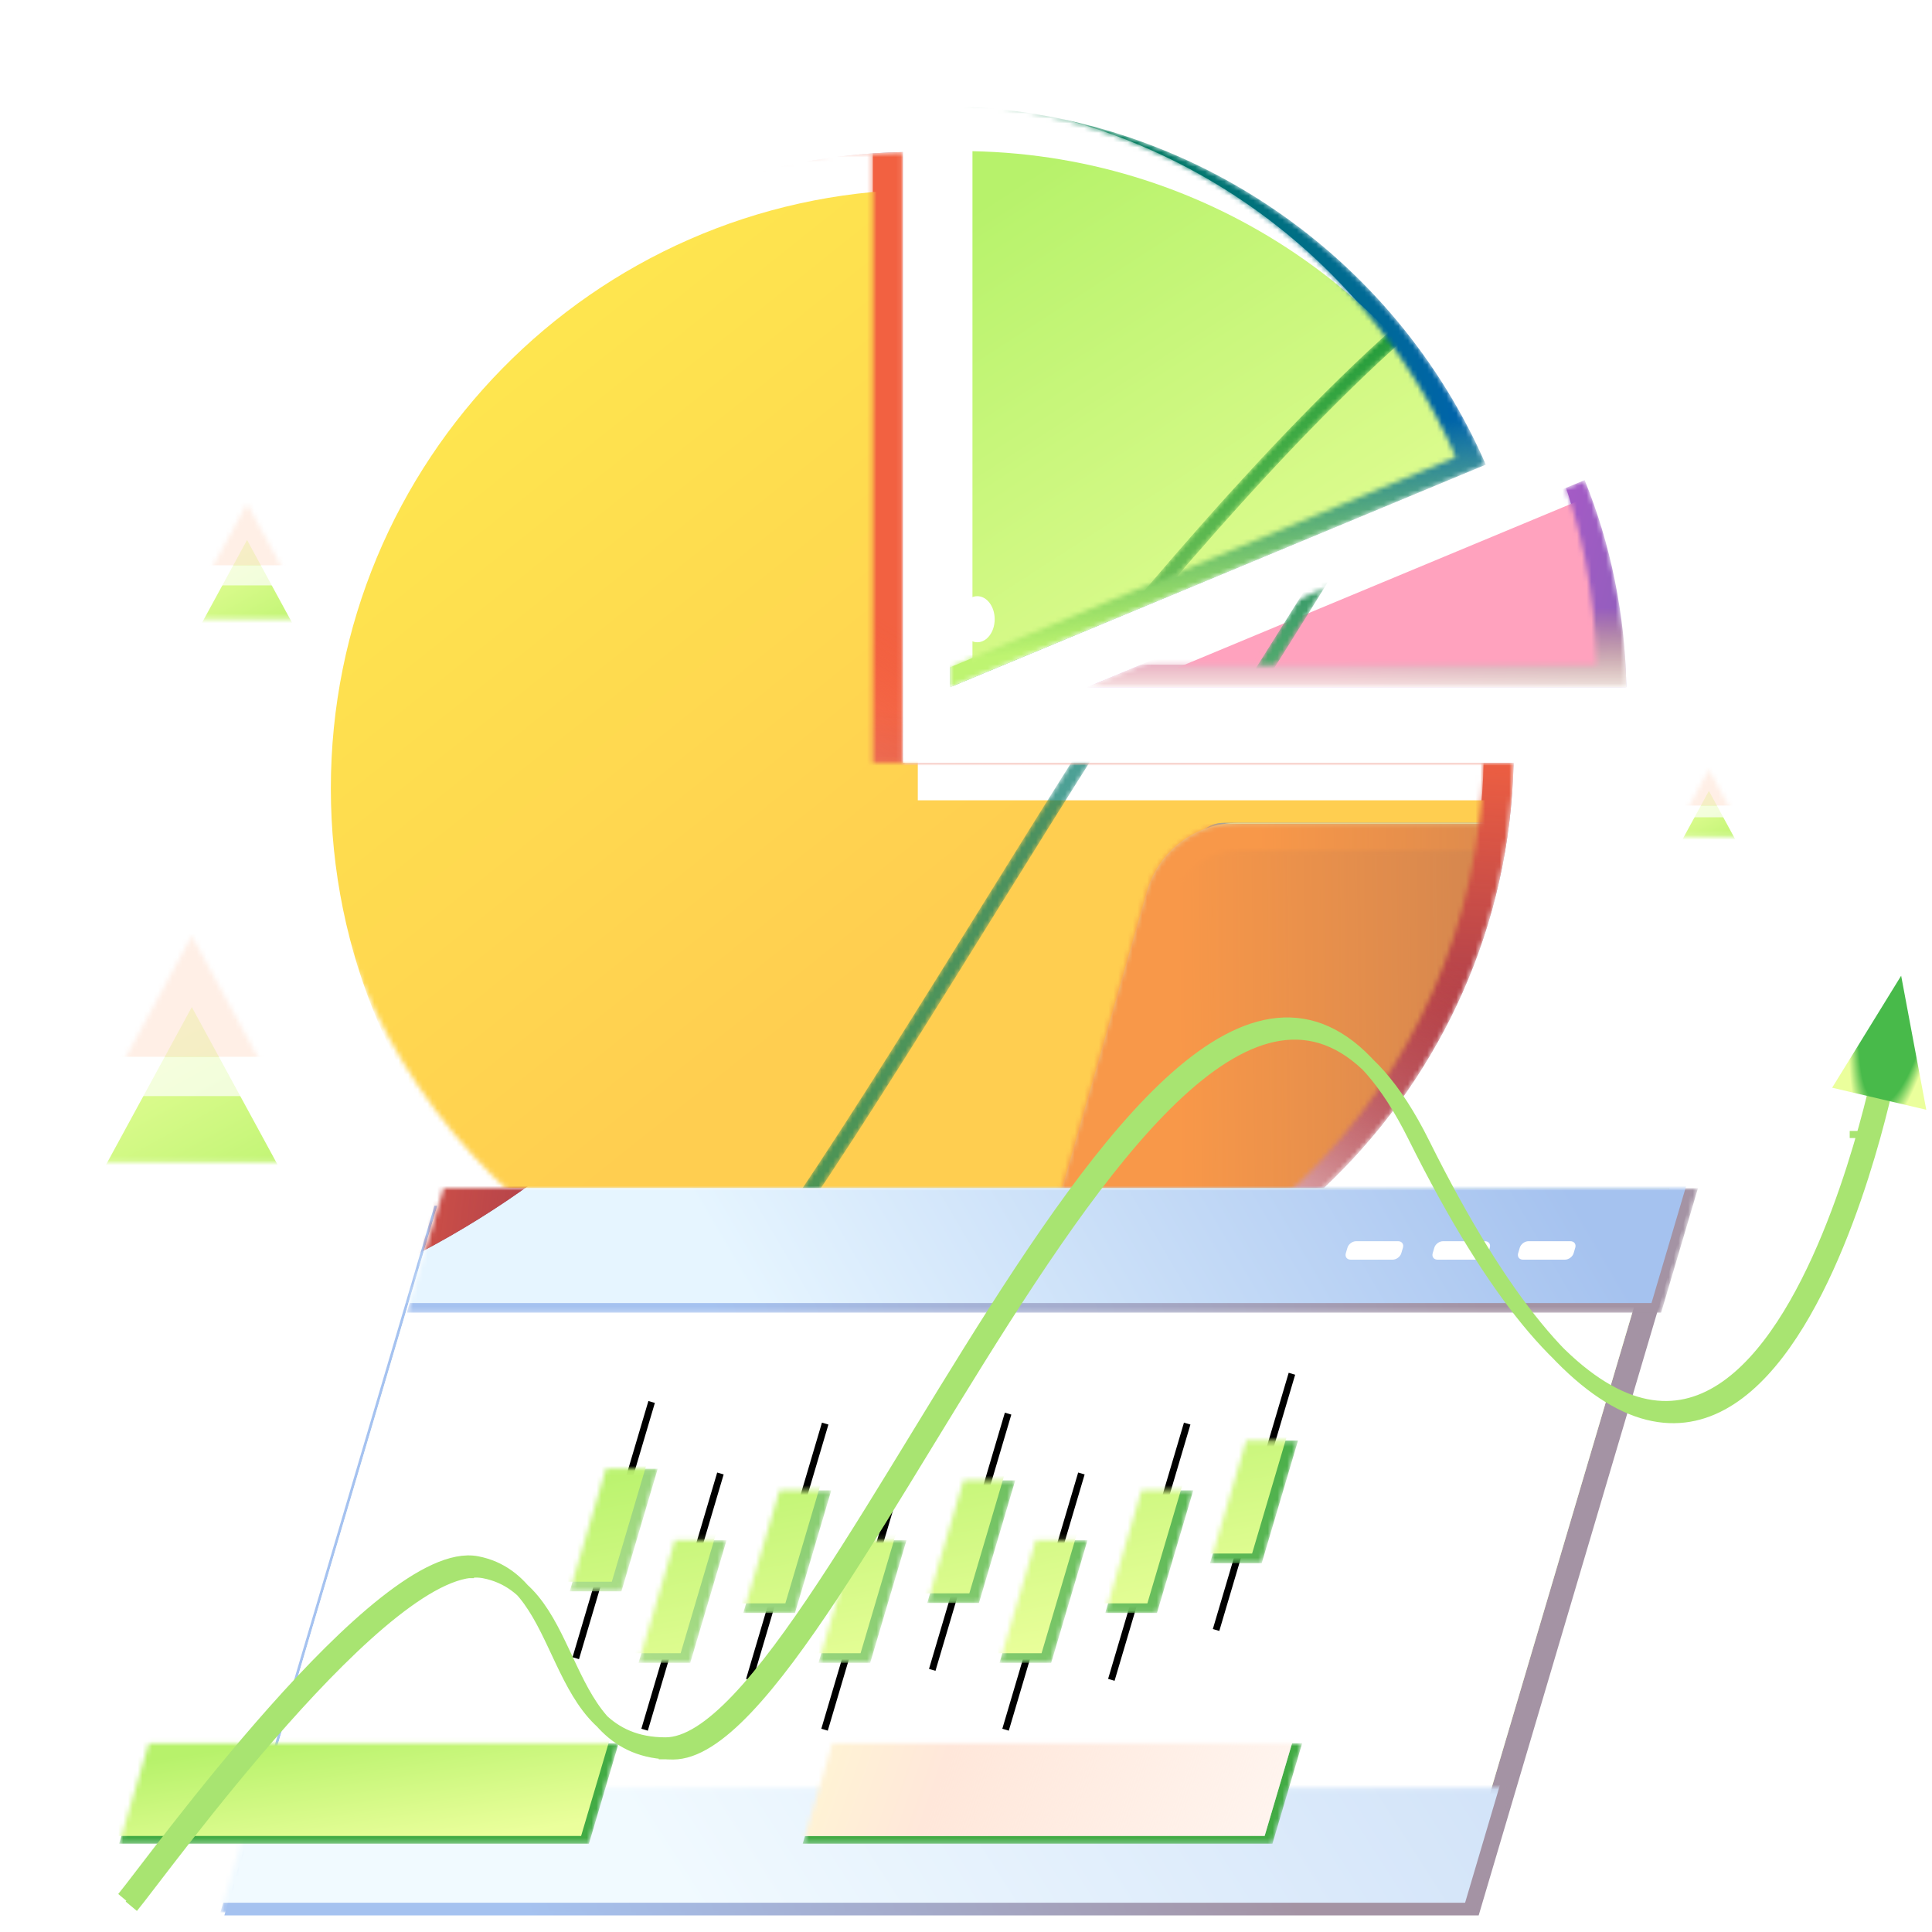 <svg width="400" height="400" viewBox="0 0 400 400" fill="none" xmlns="http://www.w3.org/2000/svg">
<mask id="mask0_866_7558" style="mask-type:alpha" maskUnits="userSpaceOnUse" x="65" y="31" width="249" height="249">
<path d="M186.918 157.939V31.487C119.624 32.719 65.395 87.688 65.395 155.474C65.395 224 120.857 279.462 189.383 279.462C256.923 279.462 311.891 225.233 313.37 157.939H186.918Z" fill="white"/>
</mask>
<g mask="url(#mask0_866_7558)">
<path d="M186.918 157.939V31.487C119.624 32.719 65.395 87.688 65.395 155.474C65.395 224 120.857 279.462 189.383 279.462C256.923 279.462 311.891 225.233 313.37 157.939H186.918Z" fill="#5F1A58"/>
<path d="M186.918 157.939V31.487C119.624 32.719 65.395 87.688 65.395 155.474C65.395 224 120.857 279.462 189.383 279.462C256.923 279.462 311.891 225.233 313.37 157.939H186.918Z" fill="url(#paint0_linear_866_7558)"/>
<path d="M186.918 157.939V31.487C119.624 32.719 65.395 87.688 65.395 155.474C65.395 224 120.857 279.462 189.383 279.462C256.923 279.462 311.891 225.233 313.37 157.939H186.918Z" fill="url(#paint1_linear_866_7558)"/>
<mask id="mask1_866_7558" style="mask-type:alpha" maskUnits="userSpaceOnUse" x="59" y="31" width="249" height="249">
<path d="M180.717 157.939V31.487C113.423 32.719 59.194 87.688 59.194 155.474C59.194 224 114.656 279.462 183.182 279.462C250.722 279.462 305.69 225.233 307.169 157.939H180.717Z" fill="url(#paint2_linear_866_7558)"/>
</mask>
<g mask="url(#mask1_866_7558)">
<g filter="url(#filter0_f_866_7558)">
<path d="M180.717 157.939V31.487C113.423 32.719 59.194 87.688 59.194 155.474C59.194 224 114.656 279.462 183.182 279.462C250.722 279.462 305.69 225.233 307.169 157.939H180.717Z" fill="white"/>
</g>
<g filter="url(#filter1_f_866_7558)">
<path d="M190.02 165.691V39.238C122.727 40.471 68.498 95.439 68.498 163.226C68.498 231.752 123.959 287.213 192.485 287.213C260.025 287.213 314.993 232.984 316.472 165.691H190.02Z" fill="url(#paint3_linear_866_7558)"/>
</g>
<g opacity="0.7" filter="url(#filter2_f_866_7558)">
<mask id="mask2_866_7558" style="mask-type:alpha" maskUnits="userSpaceOnUse" x="-127" y="18" width="734" height="360">
<path d="M-125.098 376.76C-113.591 363.207 -18.057 232.203 21.636 239.776C61.281 247.348 50.838 313.81 100.007 313.81C172.045 313.81 318.519 -118.704 411.483 65.111C546.023 331.134 605.14 36.53 605.14 36.53" stroke="#42AB44" stroke-width="3.164" stroke-miterlimit="10"/>
</mask>
<g mask="url(#mask2_866_7558)">
<path d="M-125.098 376.76C-113.591 363.207 -18.057 232.203 21.636 239.776C61.281 247.348 50.838 313.81 100.007 313.81C172.045 313.81 318.519 -118.704 411.483 65.111C546.023 331.134 605.14 36.53 605.14 36.53" stroke="url(#paint4_linear_866_7558)" stroke-width="3.164" stroke-miterlimit="10"/>
<g filter="url(#filter3_f_866_7558)">
<path d="M-128.2 373.66C-116.694 360.107 -21.159 229.104 18.534 236.676C58.179 244.248 47.736 310.711 96.905 310.711C168.943 310.711 315.417 -121.803 408.381 62.011C542.921 328.034 602.038 33.431 602.038 33.431" stroke="url(#paint5_linear_866_7558)" stroke-width="3.164" stroke-miterlimit="10"/>
</g>
</g>
</g>
<g opacity="0.5" filter="url(#filter4_f_866_7558)">
<path d="M246.994 175.093L173.15 433.09C171.903 437.265 175.089 441.44 179.384 441.44H515.908C518.818 441.44 521.45 439.492 522.143 436.709L589.752 200.142C594.324 185.252 583.102 170.362 567.585 170.362H253.367C250.457 170.362 247.825 172.31 246.994 175.093Z" fill="url(#paint6_linear_866_7558)"/>
<path d="M246.994 175.093L173.15 433.09C171.903 437.265 175.089 441.44 179.384 441.44H515.908C518.818 441.44 521.45 439.492 522.143 436.709L589.752 200.142C594.324 185.252 583.102 170.362 567.585 170.362H253.367C250.457 170.362 247.825 172.31 246.994 175.093Z" fill="url(#paint7_linear_866_7558)"/>
<path d="M237.435 184.695L164.006 441.579H514.246L584.627 195.689C588.09 183.025 578.669 170.362 565.507 170.362H256.277C247.548 170.362 239.79 176.207 237.435 184.695Z" fill="#D3D3D3"/>
<path d="M167.609 438.793L240.067 185.527C242.145 178.291 248.796 173.281 256.277 173.281H565.508C570.911 173.281 575.76 175.786 579.085 180.1C582.272 184.414 583.38 189.841 581.856 194.99L512.03 438.932H167.609V438.793Z" fill="url(#paint8_linear_866_7558)"/>
<path d="M585.87 181.674C587.135 177.229 583.797 172.808 579.175 172.808H257.753C254.643 172.808 251.909 174.872 251.058 177.864L182.387 419.194H518.283L585.87 181.674Z" fill="#B5E2FF"/>
<path d="M585.87 181.674C587.135 177.229 583.797 172.808 579.175 172.808H257.753C254.643 172.808 251.909 174.872 251.058 177.864L182.387 419.194H518.283L585.87 181.674Z" fill="url(#paint9_linear_866_7558)"/>
<mask id="mask3_866_7558" style="mask-type:alpha" maskUnits="userSpaceOnUse" x="167" y="173" width="416" height="266">
<path d="M167.609 438.793L240.067 185.527C242.145 178.291 248.796 173.281 256.277 173.281H565.508C570.911 173.281 575.76 175.786 579.085 180.1C582.272 184.414 583.38 189.841 581.856 194.99L512.03 438.932H167.609V438.793Z" fill="url(#paint10_linear_866_7558)"/>
</mask>
<g mask="url(#mask3_866_7558)">
<g filter="url(#filter5_f_866_7558)">
<path fill-rule="evenodd" clip-rule="evenodd" d="M203.788 430.193H278.819L403.564 172.374H328.534L203.788 430.193ZM182.387 430.193H195.962L320.799 172.374H307.224L182.387 430.193Z" fill="url(#paint11_linear_866_7558)"/>
</g>
<g filter="url(#filter6_f_866_7558)">
<path d="M-69.132 420.176C-58.705 406.623 27.866 275.62 63.835 283.192C99.76 290.764 90.297 357.226 134.853 357.226C200.132 357.226 332.863 -75.287 417.104 108.527C539.021 374.55 592.591 79.947 592.591 79.947" stroke="#EE7248" stroke-width="3.164" stroke-miterlimit="10"/>
<path d="M-69.132 420.176C-58.705 406.623 27.866 275.62 63.835 283.192C99.76 290.764 90.297 357.226 134.853 357.226C200.132 357.226 332.863 -75.287 417.104 108.527C539.021 374.55 592.591 79.947 592.591 79.947" stroke="url(#paint12_linear_866_7558)" stroke-width="3.164" stroke-miterlimit="10"/>
</g>
<path d="M503.258 237.06H300.798L266.887 350.957H469.347L503.258 237.06Z" fill="#9FC5D3"/>
<path d="M500.092 232.691H302.098L268.187 346.589H466.181L500.092 232.691Z" fill="url(#paint13_linear_866_7558)"/>
<path d="M500.092 232.691H302.098L268.187 346.589H466.181L500.092 232.691Z" fill="url(#paint14_linear_866_7558)"/>
<mask id="mask4_866_7558" style="mask-type:alpha" maskUnits="userSpaceOnUse" x="268" y="232" width="233" height="115">
<path d="M500.081 232.691H302.281L268.37 346.588H466.171L500.081 232.691Z" fill="#D2EEFF"/>
</mask>
<g mask="url(#mask4_866_7558)">
<rect width="7.047" height="420.76" transform="matrix(0.381 0.761 -0.834 0.761 543.168 120.712)" fill="url(#paint15_linear_866_7558)"/>
<rect width="64.328" height="420.76" transform="matrix(0.381 0.761 -0.834 0.761 587.079 113.258)" fill="url(#paint16_linear_866_7558)"/>
</g>
<g filter="url(#filter7_d_866_7558)">
<path d="M504.745 232.691H302.286L296.336 252.673H498.796L504.745 232.691Z" fill="url(#paint17_linear_866_7558)"/>
</g>
<path d="M320.362 265.318L303.276 322.703" stroke="#42AB44" stroke-width="0.633" stroke-miterlimit="10"/>
<g filter="url(#filter8_f_866_7558)">
<path d="M217.416 170.592L250.485 48.541C182.87 49.73 114.265 102.786 96.538 168.213C78.618 234.354 119.575 287.886 188.101 287.886C255.641 287.886 324.791 235.544 343.868 170.592H217.416Z" fill="#5F1A58"/>
<path d="M217.416 170.592L250.485 48.541C182.87 49.73 114.265 102.786 96.538 168.213C78.618 234.354 119.575 287.886 188.101 287.886C255.641 287.886 324.791 235.544 343.868 170.592H217.416Z" fill="url(#paint18_linear_866_7558)"/>
</g>
</g>
<mask id="mask5_866_7558" style="mask-type:alpha" maskUnits="userSpaceOnUse" x="163" y="170" width="423" height="272">
<path d="M565.509 175.928C569.943 175.928 574.099 178.016 576.87 181.634C579.502 185.252 580.472 189.844 579.225 194.158L509.953 436.152H171.212L242.701 186.365C244.502 180.242 250.044 176.067 256.278 176.067H565.509V175.928ZM565.509 170.362H256.278C247.55 170.362 239.792 176.207 237.298 184.695L163.731 441.579H513.971L584.351 195.689C588.092 183.025 578.671 170.362 565.509 170.362Z" fill="url(#paint19_linear_866_7558)"/>
</mask>
<g mask="url(#mask5_866_7558)">
<path d="M565.509 175.928C569.943 175.928 574.099 178.016 576.87 181.634C579.502 185.252 580.472 189.844 579.225 194.158L509.953 436.152H171.212L242.701 186.365C244.502 180.242 250.044 176.067 256.278 176.067H565.509V175.928ZM565.509 170.362H256.278C247.55 170.362 239.792 176.207 237.298 184.695L163.731 441.579H513.971L584.351 195.689C588.092 183.025 578.671 170.362 565.509 170.362Z" fill="url(#paint20_linear_866_7558)"/>
<g filter="url(#filter9_f_866_7558)">
<path d="M234.473 170.593L267.542 48.541C199.927 49.73 131.323 102.786 113.595 168.213C95.675 234.354 136.632 287.886 205.158 287.886C272.698 287.886 341.848 235.544 360.926 170.593H234.473Z" fill="#5F1A58"/>
<path d="M234.473 170.593L267.542 48.541C199.927 49.73 131.323 102.786 113.595 168.213C95.675 234.354 136.632 287.886 205.158 287.886C272.698 287.886 341.848 235.544 360.926 170.593H234.473Z" fill="url(#paint21_linear_866_7558)"/>
</g>
</g>
</g>
</g>
</g>
<mask id="mask6_866_7558" style="mask-type:alpha" maskUnits="userSpaceOnUse" x="225" y="99" width="112" height="44">
<path d="M336.711 142.288C336.465 127.252 333.507 112.709 328.084 99.398L225.049 142.288H336.711Z" fill="white"/>
</mask>
<g mask="url(#mask6_866_7558)">
<path d="M336.711 142.288C336.465 127.252 333.507 112.709 328.084 99.398L225.049 142.288H336.711Z" fill="url(#paint22_linear_866_7558)"/>
<path d="M336.711 142.288C336.465 127.252 333.507 112.709 328.084 99.398L225.049 142.288H336.711Z" fill="url(#paint23_linear_866_7558)"/>
<mask id="mask7_866_7558" style="mask-type:alpha" maskUnits="userSpaceOnUse" x="218" y="94" width="113" height="44">
<path d="M330.51 137.637C330.264 122.6 327.306 108.057 321.883 94.746L218.848 137.637H330.51Z" fill="#FFA2BE"/>
</mask>
<g mask="url(#mask7_866_7558)">
<g filter="url(#filter10_f_866_7558)">
<path d="M330.51 137.637C330.264 122.6 327.306 108.057 321.883 94.746L218.848 137.637H330.51Z" fill="white"/>
</g>
<g filter="url(#filter11_f_866_7558)">
<path d="M338.264 145.394C338.017 130.357 335.059 115.814 329.636 102.503L226.601 145.394H338.264Z" fill="#FFA2BE"/>
</g>
<g filter="url(#filter12_f_866_7558)">
<mask id="mask8_866_7558" style="mask-type:alpha" maskUnits="userSpaceOnUse" x="-52" y="-60" width="734" height="361">
<path d="M-50.675 299.23C-39.168 285.678 56.366 154.674 96.059 162.246C135.704 169.819 125.261 236.281 174.43 236.281C246.468 236.281 392.942 -196.233 485.906 -12.418C620.446 253.605 679.564 -40.999 679.564 -40.999" stroke="url(#paint24_linear_866_7558)" stroke-width="3.164" stroke-miterlimit="10"/>
</mask>
<g mask="url(#mask8_866_7558)">
<path d="M-50.675 299.23C-39.168 285.678 56.366 154.674 96.059 162.246C135.704 169.819 125.261 236.281 174.43 236.281C246.468 236.281 392.942 -196.233 485.906 -12.418C620.446 253.605 679.564 -40.999 679.564 -40.999" stroke="url(#paint25_linear_866_7558)" stroke-width="3.164" stroke-miterlimit="10"/>
<path d="M-50.675 299.23C-39.168 285.678 56.366 154.674 96.059 162.246C135.704 169.819 125.261 236.281 174.43 236.281C246.468 236.281 392.942 -196.233 485.906 -12.418C620.446 253.605 679.564 -40.999 679.564 -40.999" stroke="url(#paint26_linear_866_7558)" stroke-width="3.164" stroke-miterlimit="10"/>
<g filter="url(#filter13_f_866_7558)">
<path d="M-53.777 296.132C-42.27 282.579 53.265 151.576 92.958 159.148C132.603 166.72 122.16 233.182 171.329 233.182C243.366 233.182 389.841 -199.331 482.804 -15.517C617.345 250.506 676.462 -44.097 676.462 -44.097" stroke="url(#paint27_linear_866_7558)" stroke-width="3.164" stroke-miterlimit="10"/>
</g>
</g>
</g>
</g>
</g>
<mask id="mask9_866_7558" style="mask-type:alpha" maskUnits="userSpaceOnUse" x="196" y="22" width="112" height="121">
<path d="M196.686 22V142.29L307.609 96.195C288.876 53.059 246.232 22.986 196.686 22Z" fill="white"/>
</mask>
<g mask="url(#mask9_866_7558)">
<path d="M196.686 22V142.29L307.609 96.195C288.876 53.059 246.232 22.986 196.686 22Z" fill="url(#paint28_linear_866_7558)"/>
<path d="M196.686 22V142.29L307.609 96.195C288.876 53.059 246.232 22.986 196.686 22Z" fill="url(#paint29_linear_866_7558)"/>
<mask id="mask10_866_7558" style="mask-type:alpha" maskUnits="userSpaceOnUse" x="190" y="20" width="112" height="121">
<path d="M190.486 20.448V140.738L301.409 94.643C282.676 51.506 240.032 21.434 190.486 20.448Z" fill="url(#paint30_linear_866_7558)"/>
</mask>
<g mask="url(#mask10_866_7558)">
<g filter="url(#filter14_f_866_7558)">
<path d="M190.486 20.448V140.738L301.409 94.643C282.676 51.506 240.032 21.434 190.486 20.448Z" fill="white"/>
</g>
<g filter="url(#filter15_f_866_7558)">
<path d="M201.337 31.302V151.592L312.261 105.498C293.527 62.361 250.883 32.288 201.337 31.302Z" fill="url(#paint31_linear_866_7558)"/>
</g>
<g filter="url(#filter16_f_866_7558)">
<mask id="mask11_866_7558" style="mask-type:alpha" maskUnits="userSpaceOnUse" x="191" y="-179" width="734" height="360">
<path d="M192.752 179.845C204.259 166.292 299.793 35.288 339.487 42.861C379.131 50.433 368.688 116.895 417.857 116.895C489.895 116.895 636.369 -315.619 729.333 -131.804C863.873 134.219 922.991 -160.385 922.991 -160.385" stroke="url(#paint32_linear_866_7558)" stroke-width="3.164" stroke-miterlimit="10"/>
</mask>
<g mask="url(#mask11_866_7558)">
<path d="M192.752 179.845C204.259 166.292 299.793 35.288 339.487 42.861C379.131 50.433 368.688 116.895 417.857 116.895C489.895 116.895 636.369 -315.619 729.333 -131.804C863.873 134.219 922.991 -160.385 922.991 -160.385" stroke="url(#paint33_linear_866_7558)" stroke-width="3.164" stroke-miterlimit="10"/>
<path d="M192.752 179.845C204.259 166.292 299.793 35.288 339.487 42.861C379.131 50.433 368.688 116.895 417.857 116.895C489.895 116.895 636.369 -315.619 729.333 -131.804C863.873 134.219 922.991 -160.385 922.991 -160.385" stroke="url(#paint34_linear_866_7558)" stroke-width="3.164" stroke-miterlimit="10"/>
<g filter="url(#filter17_f_866_7558)">
<path d="M189.651 176.746C201.157 163.193 296.692 32.189 336.385 39.762C376.03 47.334 365.587 113.796 414.756 113.796C486.794 113.796 633.268 -318.718 726.232 -134.903C860.772 131.12 919.889 -163.484 919.889 -163.484" stroke="url(#paint35_linear_866_7558)" stroke-width="3.164" stroke-miterlimit="10"/>
</g>
</g>
</g>
</g>
</g>
<path d="M17.424 291.117V388.839" stroke="white" stroke-width="3" stroke-miterlimit="10" stroke-dasharray="11.43 11.43"/>
<path d="M353.208 178.579V396.755" stroke="white" stroke-width="3" stroke-miterlimit="10" stroke-dasharray="11.86 11.86"/>
<g filter="url(#filter18_i_866_7558)">
<path d="M74.305 327.313C76.294 327.313 77.907 325.177 77.907 322.542C77.907 319.907 76.294 317.77 74.305 317.77C72.317 317.77 70.704 319.907 70.704 322.542C70.704 325.177 72.317 327.313 74.305 327.313Z" fill="white"/>
<path d="M36.138 276.65C39.928 276.65 43 272.58 43 267.559C43 262.538 39.928 258.467 36.138 258.467C32.349 258.467 29.277 262.538 29.277 267.559C29.277 272.58 32.349 276.65 36.138 276.65Z" fill="white"/>
<path d="M202.338 131.974C204.327 131.974 205.939 129.837 205.939 127.202C205.939 124.567 204.327 122.431 202.338 122.431C200.349 122.431 198.737 124.567 198.737 127.202C198.737 129.837 200.349 131.974 202.338 131.974Z" fill="white"/>
</g>
<path d="M349.641 249.632H89.947L46.45 396.57H306.143L349.641 249.632Z" fill="url(#paint36_linear_866_7558)"/>
<g filter="url(#filter19_f_866_7558)">
<path d="M345.579 246H91.615L48.117 392.938H302.082L345.579 246Z" fill="url(#paint37_linear_866_7558)"/>
<path d="M345.579 246H91.615L48.117 392.938H302.082L345.579 246Z" fill="url(#paint38_linear_866_7558)"/>
</g>
<mask id="mask12_866_7558" style="mask-type:alpha" maskUnits="userSpaceOnUse" x="84" y="245" width="268" height="27">
<path d="M351.547 246H91.854L84.223 271.778H343.916L351.547 246Z" fill="url(#paint39_linear_866_7558)"/>
</mask>
<g mask="url(#mask12_866_7558)">
<path d="M351.547 246H91.854L84.223 271.778H343.916L351.547 246Z" fill="url(#paint40_linear_866_7558)"/>
<g filter="url(#filter20_f_866_7558)">
<path d="M349.558 244.002H89.864L82.233 269.781H341.926L349.558 244.002Z" fill="url(#paint41_linear_866_7558)"/>
</g>
<g filter="url(#filter21_f_866_7558)">
<path d="M35.659 161.275L85.787 39.61C16.188 31.832 -61.296 77.495 -88.168 142.715C-115.332 208.647 -80.359 269.397 -9.983 278.525C59.381 287.522 137.331 242.669 165.526 178.12L35.659 161.275Z" fill="#5F1A58"/>
<path d="M35.659 161.275L85.787 39.61C16.188 31.832 -61.296 77.495 -88.168 142.715C-115.332 208.647 -80.359 269.397 -9.983 278.525C59.381 287.522 137.331 242.669 165.526 178.12L35.659 161.275Z" fill="url(#paint42_linear_866_7558)"/>
</g>
</g>
<mask id="mask13_866_7558" style="mask-type:alpha" maskUnits="userSpaceOnUse" x="45" y="370" width="268" height="26">
<path d="M312.954 370.163H53.261L45.63 395.941H305.323L312.954 370.163Z" fill="url(#paint43_linear_866_7558)"/>
</mask>
<g mask="url(#mask13_866_7558)">
<path d="M312.954 370.163H53.261L45.63 395.941H305.323L312.954 370.163Z" fill="url(#paint44_linear_866_7558)"/>
<g filter="url(#filter22_f_866_7558)">
<path d="M310.965 368.162H51.272L43.641 393.941H303.334L310.965 368.162Z" fill="url(#paint45_linear_866_7558)"/>
</g>
</g>
<path d="M307.448 256.981H298.753C297.982 256.981 297.18 257.581 296.961 258.32L296.623 259.461C296.405 260.2 296.852 260.799 297.623 260.799H306.318C307.088 260.799 307.891 260.2 308.11 259.461L308.447 258.32C308.666 257.581 308.219 256.981 307.448 256.981Z" fill="white"/>
<path d="M289.463 256.981H280.769C279.998 256.981 279.195 257.58 278.977 258.32L278.639 259.46C278.42 260.2 278.868 260.799 279.638 260.799H288.333C289.104 260.799 289.906 260.2 290.125 259.46L290.463 258.32C290.682 257.58 290.234 256.981 289.463 256.981Z" fill="white"/>
<path d="M325.141 256.981H316.447C315.676 256.981 314.874 257.581 314.655 258.32L314.317 259.461C314.098 260.2 314.546 260.799 315.317 260.799H324.011C324.782 260.799 325.584 260.2 325.803 259.461L326.141 258.32C326.36 257.581 325.912 256.981 325.141 256.981Z" fill="white"/>
<path d="M186.417 305.068L170.713 358.119" stroke="black" stroke-width="1.396" stroke-miterlimit="10"/>
<path d="M170.845 294.74L155.14 347.791" stroke="black" stroke-width="1.396" stroke-miterlimit="10"/>
<path d="M149.157 305.068L133.453 358.119" stroke="black" stroke-width="1.396" stroke-miterlimit="10"/>
<path d="M134.913 290.262L119.208 343.313" stroke="black" stroke-width="1.396" stroke-miterlimit="10"/>
<path d="M208.715 292.677L193.011 345.728" stroke="black" stroke-width="1.396" stroke-miterlimit="10"/>
<path d="M223.893 305.068L208.189 358.119" stroke="black" stroke-width="1.396" stroke-miterlimit="10"/>
<path d="M245.795 294.74L230.091 347.791" stroke="black" stroke-width="1.396" stroke-miterlimit="10"/>
<path d="M267.478 284.422L251.774 337.473" stroke="black" stroke-width="1.396" stroke-miterlimit="10"/>
<mask id="mask14_866_7558" style="mask-type:alpha" maskUnits="userSpaceOnUse" x="117" y="298" width="152" height="47">
<path fill-rule="evenodd" clip-rule="evenodd" d="M258.036 298.244H268.743L261.227 323.634H250.52L258.036 298.244ZM125.467 304.086H136.174L128.658 329.477H117.95L125.467 304.086ZM161.398 308.562H172.106L164.59 333.953H153.882L161.398 308.562ZM176.972 318.89H187.679L180.163 344.28H169.456L176.972 318.89ZM150.423 318.89H139.716L132.2 344.28H142.907L150.423 318.89ZM210.194 306.497H199.487L191.971 331.887H202.678L210.194 306.497ZM214.445 318.89H225.152L217.636 344.28H206.929L214.445 318.89ZM247.055 308.562H236.347L228.831 333.953H239.538L247.055 308.562Z" fill="url(#paint46_linear_866_7558)"/>
</mask>
<g mask="url(#mask14_866_7558)">
<path fill-rule="evenodd" clip-rule="evenodd" d="M258.036 298.244H268.743L261.227 323.634H250.52L258.036 298.244ZM125.467 304.086H136.174L128.658 329.477H117.95L125.467 304.086ZM161.398 308.562H172.106L164.59 333.953H153.882L161.398 308.562ZM176.972 318.89H187.679L180.163 344.28H169.456L176.972 318.89ZM150.423 318.89H139.716L132.2 344.28H142.907L150.423 318.89ZM210.194 306.497H199.487L191.971 331.887H202.678L210.194 306.497ZM214.445 318.89H225.152L217.636 344.28H206.929L214.445 318.89ZM247.055 308.562H236.347L228.831 333.953H239.538L247.055 308.562Z" fill="url(#paint47_linear_866_7558)"/>
<g filter="url(#filter23_f_866_7558)">
<path fill-rule="evenodd" clip-rule="evenodd" d="M256.045 296.248H266.752L259.236 321.639H248.529L256.045 296.248ZM123.479 302.09H134.186L126.67 327.48H115.962L123.479 302.09ZM159.409 306.567H170.116L162.6 331.957H151.893L159.409 306.567ZM174.981 316.891H185.688L178.172 342.282H167.465L174.981 316.891ZM148.435 316.891H137.728L130.212 342.282H140.919L148.435 316.891ZM208.204 304.502H197.497L189.981 329.892H200.688L208.204 304.502ZM212.454 316.891H223.162L215.645 342.282H204.938L212.454 316.891ZM245.066 306.567H234.359L226.842 331.957H237.55L245.066 306.567Z" fill="url(#paint48_linear_866_7558)"/>
</g>
</g>
<mask id="mask15_866_7558" style="mask-type:alpha" maskUnits="userSpaceOnUse" x="24" y="360" width="105" height="22">
<path d="M128.082 360.919H30.82L24.665 381.731H121.927L128.082 360.919Z" fill="url(#paint49_linear_866_7558)"/>
</mask>
<g mask="url(#mask15_866_7558)">
<path d="M128.082 360.919H30.82L24.665 381.731H121.927L128.082 360.919Z" fill="#42AB44"/>
<g filter="url(#filter24_f_866_7558)">
<path d="M126.474 359.302H29.212L23.052 380.113H120.313L126.474 359.302Z" fill="url(#paint50_linear_866_7558)"/>
</g>
</g>
<mask id="mask16_866_7558" style="mask-type:alpha" maskUnits="userSpaceOnUse" x="166" y="360" width="104" height="22">
<path d="M269.6 360.918H172.338L166.183 381.73H263.444L269.6 360.918Z" fill="url(#paint51_linear_866_7558)"/>
</mask>
<g mask="url(#mask16_866_7558)">
<path d="M269.6 360.918H172.338L166.183 381.73H263.444L269.6 360.918Z" fill="#42AB44"/>
<g filter="url(#filter25_f_866_7558)">
<path d="M267.993 359.302H170.731L164.57 380.112H261.832L267.993 359.302Z" fill="white"/>
<path d="M267.993 359.302H170.731L164.57 380.112H261.832L267.993 359.302Z" fill="url(#paint52_linear_866_7558)"/>
</g>
</g>
<path d="M27.185 394.671C32.918 387.805 80.515 321.435 100.29 325.272C120.042 329.108 114.839 362.779 139.336 362.779C175.226 362.779 248.201 143.657 294.517 236.782C361.547 371.556 391 222.302 391 222.302M25.64 393.101C31.372 386.235 78.969 319.865 98.745 323.702C118.496 327.538 113.294 361.21 137.79 361.21C173.68 361.21 246.656 142.087 292.972 235.212C360.001 369.986 389.455 220.732 389.455 220.732M96.606 325.273V326.739M137.892 362.781V364.247M384.474 234.153V235.62" stroke="#A8E471" stroke-width="3.025" stroke-miterlimit="10"/>
<path d="M393.614 202.014L379.326 225.2L398.814 229.763L393.614 202.014Z" fill="url(#paint53_angular_866_7558)"/>
<g filter="url(#filter26_d_866_7558)">
<mask id="mask17_866_7558" style="mask-type:alpha" maskUnits="userSpaceOnUse" x="36" y="96" width="26" height="25">
<path d="M62 120.648L36 120.648L49 96.757L62 120.648Z" fill="url(#paint54_linear_866_7558)"/>
</mask>
<g mask="url(#mask17_866_7558)">
<g filter="url(#filter27_i_866_7558)">
<path d="M62 120.648L36 120.648L49 96.757L62 120.648Z" fill="url(#paint55_linear_866_7558)"/>
</g>
<g style="mix-blend-mode:screen" opacity="0.7" filter="url(#filter28_f_866_7558)">
<rect x="64.97" y="109.537" width="32.764" height="15.489" transform="rotate(-180 64.97 109.537)" fill="#FFE8DB"/>
</g>
<g style="mix-blend-mode:screen" opacity="0.7" filter="url(#filter29_f_866_7558)">
<rect width="32.764" height="4.138" transform="matrix(-1 -8.75789e-08 -8.7267e-08 1 64.97 109.537)" fill="white"/>
</g>
</g>
</g>
<g filter="url(#filter30_d_866_7558)">
<mask id="mask18_866_7558" style="mask-type:alpha" maskUnits="userSpaceOnUse" x="345" y="155" width="16" height="14">
<path d="M360.118 168.892L345 168.892L352.559 155L360.118 168.892Z" fill="url(#paint56_linear_866_7558)"/>
</mask>
<g mask="url(#mask18_866_7558)">
<g filter="url(#filter31_i_866_7558)">
<path d="M360.118 168.892L345 168.892L352.559 155L360.118 168.892Z" fill="url(#paint57_linear_866_7558)"/>
</g>
<g style="mix-blend-mode:screen" opacity="0.7" filter="url(#filter32_f_866_7558)">
<rect x="361.844" y="162.431" width="19.05" height="9.006" transform="rotate(-180 361.844 162.431)" fill="#FFE8DB"/>
</g>
<g style="mix-blend-mode:screen" opacity="0.7" filter="url(#filter33_f_866_7558)">
<rect width="19.05" height="2.406" transform="matrix(-1 -8.75789e-08 -8.7267e-08 1 361.844 162.431)" fill="white"/>
</g>
</g>
</g>
<g filter="url(#filter34_d_866_7558)">
<mask id="mask19_866_7558" style="mask-type:alpha" maskUnits="userSpaceOnUse" x="10" y="179" width="52" height="47">
<path d="M61 225.864L10 225.864L35.5 179L61 225.864Z" fill="url(#paint58_linear_866_7558)"/>
</mask>
<g mask="url(#mask19_866_7558)">
<g filter="url(#filter35_i_866_7558)">
<path d="M61 225.864L10 225.864L35.5 179L61 225.864Z" fill="url(#paint59_linear_866_7558)"/>
</g>
<g style="mix-blend-mode:screen" opacity="0.7" filter="url(#filter36_f_866_7558)">
<rect x="66.826" y="204.069" width="64.268" height="30.383" transform="rotate(-180 66.826 204.069)" fill="#FFE8DB"/>
</g>
<g style="mix-blend-mode:screen" opacity="0.7" filter="url(#filter37_f_866_7558)">
<rect width="64.268" height="8.117" transform="matrix(-1 -8.75789e-08 -8.7267e-08 1 66.826 204.069)" fill="white"/>
</g>
</g>
</g>
<defs>
<filter id="filter0_f_866_7558" x="56.663" y="28.956" width="253.037" height="253.037" filterUnits="userSpaceOnUse" color-interpolation-filters="sRGB">
<feFlood flood-opacity="0" result="BackgroundImageFix"/>
<feBlend mode="normal" in="SourceGraphic" in2="BackgroundImageFix" result="shape"/>
<feGaussianBlur stdDeviation="1.266" result="effect1_foregroundBlur_866_7558"/>
</filter>
<filter id="filter1_f_866_7558" x="65.966" y="36.707" width="253.037" height="253.037" filterUnits="userSpaceOnUse" color-interpolation-filters="sRGB">
<feFlood flood-opacity="0" result="BackgroundImageFix"/>
<feBlend mode="normal" in="SourceGraphic" in2="BackgroundImageFix" result="shape"/>
<feGaussianBlur stdDeviation="1.266" result="effect1_foregroundBlur_866_7558"/>
</filter>
<filter id="filter2_f_866_7558" x="-128.835" y="-9.461" width="738.057" height="389.776" filterUnits="userSpaceOnUse" color-interpolation-filters="sRGB">
<feFlood flood-opacity="0" result="BackgroundImageFix"/>
<feBlend mode="normal" in="SourceGraphic" in2="BackgroundImageFix" result="shape"/>
<feGaussianBlur stdDeviation="1.266" result="effect1_foregroundBlur_866_7558"/>
</filter>
<filter id="filter3_f_866_7558" x="-130.672" y="13.665" width="735.526" height="362.285" filterUnits="userSpaceOnUse" color-interpolation-filters="sRGB">
<feFlood flood-opacity="0" result="BackgroundImageFix"/>
<feBlend mode="normal" in="SourceGraphic" in2="BackgroundImageFix" result="shape"/>
<feGaussianBlur stdDeviation="0.633" result="effect1_foregroundBlur_866_7558"/>
</filter>
<filter id="filter4_f_866_7558" x="-98.513" y="167.831" width="715.4" height="296.357" filterUnits="userSpaceOnUse" color-interpolation-filters="sRGB">
<feFlood flood-opacity="0" result="BackgroundImageFix"/>
<feBlend mode="normal" in="SourceGraphic" in2="BackgroundImageFix" result="shape"/>
<feGaussianBlur stdDeviation="1.266" result="effect1_foregroundBlur_866_7558"/>
</filter>
<filter id="filter5_f_866_7558" x="179.856" y="169.842" width="226.24" height="262.882" filterUnits="userSpaceOnUse" color-interpolation-filters="sRGB">
<feFlood flood-opacity="0" result="BackgroundImageFix"/>
<feBlend mode="normal" in="SourceGraphic" in2="BackgroundImageFix" result="shape"/>
<feGaussianBlur stdDeviation="1.266" result="effect1_foregroundBlur_866_7558"/>
</filter>
<filter id="filter6_f_866_7558" x="-72.917" y="58.914" width="669.595" height="364.758" filterUnits="userSpaceOnUse" color-interpolation-filters="sRGB">
<feFlood flood-opacity="0" result="BackgroundImageFix"/>
<feBlend mode="normal" in="SourceGraphic" in2="BackgroundImageFix" result="shape"/>
<feGaussianBlur stdDeviation="1.266" result="effect1_foregroundBlur_866_7558"/>
</filter>
<filter id="filter7_d_866_7558" x="294.438" y="232.058" width="212.206" height="23.779" filterUnits="userSpaceOnUse" color-interpolation-filters="sRGB">
<feFlood flood-opacity="0" result="BackgroundImageFix"/>
<feColorMatrix in="SourceAlpha" type="matrix" values="0 0 0 0 0 0 0 0 0 0 0 0 0 0 0 0 0 0 127 0" result="hardAlpha"/>
<feOffset dy="1.266"/>
<feGaussianBlur stdDeviation="0.949"/>
<feComposite in2="hardAlpha" operator="out"/>
<feColorMatrix type="matrix" values="0 0 0 0 0.779 0 0 0 0 0.801 0 0 0 0 0.817 0 0 0 1 0"/>
<feBlend mode="multiply" in2="BackgroundImageFix" result="effect1_dropShadow_866_7558"/>
<feBlend mode="normal" in="SourceGraphic" in2="effect1_dropShadow_866_7558" result="shape"/>
</filter>
<filter id="filter8_f_866_7558" x="89.166" y="45.376" width="257.867" height="245.673" filterUnits="userSpaceOnUse" color-interpolation-filters="sRGB">
<feFlood flood-opacity="0" result="BackgroundImageFix"/>
<feBlend mode="normal" in="SourceGraphic" in2="BackgroundImageFix" result="shape"/>
<feGaussianBlur stdDeviation="1.582" result="effect1_foregroundBlur_866_7558"/>
</filter>
<filter id="filter9_f_866_7558" x="106.223" y="45.377" width="257.867" height="245.673" filterUnits="userSpaceOnUse" color-interpolation-filters="sRGB">
<feFlood flood-opacity="0" result="BackgroundImageFix"/>
<feBlend mode="normal" in="SourceGraphic" in2="BackgroundImageFix" result="shape"/>
<feGaussianBlur stdDeviation="1.582" result="effect1_foregroundBlur_866_7558"/>
</filter>
<filter id="filter10_f_866_7558" x="216.949" y="92.848" width="115.459" height="46.687" filterUnits="userSpaceOnUse" color-interpolation-filters="sRGB">
<feFlood flood-opacity="0" result="BackgroundImageFix"/>
<feBlend mode="normal" in="SourceGraphic" in2="BackgroundImageFix" result="shape"/>
<feGaussianBlur stdDeviation="0.949" result="effect1_foregroundBlur_866_7558"/>
</filter>
<filter id="filter11_f_866_7558" x="224.703" y="100.605" width="115.459" height="46.687" filterUnits="userSpaceOnUse" color-interpolation-filters="sRGB">
<feFlood flood-opacity="0" result="BackgroundImageFix"/>
<feBlend mode="normal" in="SourceGraphic" in2="BackgroundImageFix" result="shape"/>
<feGaussianBlur stdDeviation="0.949" result="effect1_foregroundBlur_866_7558"/>
</filter>
<filter id="filter12_f_866_7558" x="-54.412" y="-67.633" width="738.057" height="370.419" filterUnits="userSpaceOnUse" color-interpolation-filters="sRGB">
<feFlood flood-opacity="0" result="BackgroundImageFix"/>
<feBlend mode="normal" in="SourceGraphic" in2="BackgroundImageFix" result="shape"/>
<feGaussianBlur stdDeviation="1.266" result="effect1_foregroundBlur_866_7558"/>
</filter>
<filter id="filter13_f_866_7558" x="-56.248" y="-63.864" width="735.526" height="362.285" filterUnits="userSpaceOnUse" color-interpolation-filters="sRGB">
<feFlood flood-opacity="0" result="BackgroundImageFix"/>
<feBlend mode="normal" in="SourceGraphic" in2="BackgroundImageFix" result="shape"/>
<feGaussianBlur stdDeviation="0.633" result="effect1_foregroundBlur_866_7558"/>
</filter>
<filter id="filter14_f_866_7558" x="189.22" y="19.182" width="113.454" height="122.821" filterUnits="userSpaceOnUse" color-interpolation-filters="sRGB">
<feFlood flood-opacity="0" result="BackgroundImageFix"/>
<feBlend mode="normal" in="SourceGraphic" in2="BackgroundImageFix" result="shape"/>
<feGaussianBlur stdDeviation="0.633" result="effect1_foregroundBlur_866_7558"/>
</filter>
<filter id="filter15_f_866_7558" x="200.072" y="30.037" width="113.454" height="122.821" filterUnits="userSpaceOnUse" color-interpolation-filters="sRGB">
<feFlood flood-opacity="0" result="BackgroundImageFix"/>
<feBlend mode="normal" in="SourceGraphic" in2="BackgroundImageFix" result="shape"/>
<feGaussianBlur stdDeviation="0.633" result="effect1_foregroundBlur_866_7558"/>
</filter>
<filter id="filter16_f_866_7558" x="189.015" y="-187.026" width="738.057" height="370.425" filterUnits="userSpaceOnUse" color-interpolation-filters="sRGB">
<feFlood flood-opacity="0" result="BackgroundImageFix"/>
<feBlend mode="normal" in="SourceGraphic" in2="BackgroundImageFix" result="shape"/>
<feGaussianBlur stdDeviation="1.266" result="effect1_foregroundBlur_866_7558"/>
</filter>
<filter id="filter17_f_866_7558" x="187.179" y="-183.25" width="735.526" height="362.285" filterUnits="userSpaceOnUse" color-interpolation-filters="sRGB">
<feFlood flood-opacity="0" result="BackgroundImageFix"/>
<feBlend mode="normal" in="SourceGraphic" in2="BackgroundImageFix" result="shape"/>
<feGaussianBlur stdDeviation="0.633" result="effect1_foregroundBlur_866_7558"/>
</filter>
<filter id="filter18_i_866_7558" x="29.277" y="122.431" width="176.663" height="205.883" filterUnits="userSpaceOnUse" color-interpolation-filters="sRGB">
<feFlood flood-opacity="0" result="BackgroundImageFix"/>
<feBlend mode="normal" in="SourceGraphic" in2="BackgroundImageFix" result="shape"/>
<feColorMatrix in="SourceAlpha" type="matrix" values="0 0 0 0 0 0 0 0 0 0 0 0 0 0 0 0 0 0 127 0" result="hardAlpha"/>
<feOffset dy="1"/>
<feGaussianBlur stdDeviation="1"/>
<feComposite in2="hardAlpha" operator="arithmetic" k2="-1" k3="1"/>
<feColorMatrix type="matrix" values="0 0 0 0 0.259 0 0 0 0 0.671 0 0 0 0 0.267 0 0 0 1 0"/>
<feBlend mode="normal" in2="shape" result="effect1_innerShadow_866_7558"/>
</filter>
<filter id="filter19_f_866_7558" x="45.325" y="243.208" width="303.046" height="152.521" filterUnits="userSpaceOnUse" color-interpolation-filters="sRGB">
<feFlood flood-opacity="0" result="BackgroundImageFix"/>
<feBlend mode="normal" in="SourceGraphic" in2="BackgroundImageFix" result="shape"/>
<feGaussianBlur stdDeviation="1.396" result="effect1_foregroundBlur_866_7558"/>
</filter>
<filter id="filter20_f_866_7558" x="80.837" y="242.606" width="270.116" height="28.57" filterUnits="userSpaceOnUse" color-interpolation-filters="sRGB">
<feFlood flood-opacity="0" result="BackgroundImageFix"/>
<feBlend mode="normal" in="SourceGraphic" in2="BackgroundImageFix" result="shape"/>
<feGaussianBlur stdDeviation="0.698" result="effect1_foregroundBlur_866_7558"/>
</filter>
<filter id="filter21_f_866_7558" x="-104.355" y="31.768" width="276.86" height="254.885" filterUnits="userSpaceOnUse" color-interpolation-filters="sRGB">
<feFlood flood-opacity="0" result="BackgroundImageFix"/>
<feBlend mode="normal" in="SourceGraphic" in2="BackgroundImageFix" result="shape"/>
<feGaussianBlur stdDeviation="3.49" result="effect1_foregroundBlur_866_7558"/>
</filter>
<filter id="filter22_f_866_7558" x="42.245" y="366.766" width="270.116" height="28.57" filterUnits="userSpaceOnUse" color-interpolation-filters="sRGB">
<feFlood flood-opacity="0" result="BackgroundImageFix"/>
<feBlend mode="normal" in="SourceGraphic" in2="BackgroundImageFix" result="shape"/>
<feGaussianBlur stdDeviation="0.698" result="effect1_foregroundBlur_866_7558"/>
</filter>
<filter id="filter23_f_866_7558" x="113.171" y="293.456" width="156.374" height="51.617" filterUnits="userSpaceOnUse" color-interpolation-filters="sRGB">
<feFlood flood-opacity="0" result="BackgroundImageFix"/>
<feBlend mode="normal" in="SourceGraphic" in2="BackgroundImageFix" result="shape"/>
<feGaussianBlur stdDeviation="1.396" result="effect1_foregroundBlur_866_7558"/>
</filter>
<filter id="filter24_f_866_7558" x="20.26" y="356.511" width="109.006" height="26.394" filterUnits="userSpaceOnUse" color-interpolation-filters="sRGB">
<feFlood flood-opacity="0" result="BackgroundImageFix"/>
<feBlend mode="normal" in="SourceGraphic" in2="BackgroundImageFix" result="shape"/>
<feGaussianBlur stdDeviation="1.396" result="effect1_foregroundBlur_866_7558"/>
</filter>
<filter id="filter25_f_866_7558" x="161.778" y="356.51" width="109.006" height="26.394" filterUnits="userSpaceOnUse" color-interpolation-filters="sRGB">
<feFlood flood-opacity="0" result="BackgroundImageFix"/>
<feBlend mode="normal" in="SourceGraphic" in2="BackgroundImageFix" result="shape"/>
<feGaussianBlur stdDeviation="1.396" result="effect1_foregroundBlur_866_7558"/>
</filter>
<filter id="filter26_d_866_7558" x="31.703" y="96.757" width="38.891" height="37.857" filterUnits="userSpaceOnUse" color-interpolation-filters="sRGB">
<feFlood flood-opacity="0" result="BackgroundImageFix"/>
<feColorMatrix in="SourceAlpha" type="matrix" values="0 0 0 0 0 0 0 0 0 0 0 0 0 0 0 0 0 0 127 0" result="hardAlpha"/>
<feOffset dx="2.148" dy="7.52"/>
<feGaussianBlur stdDeviation="3.223"/>
<feComposite in2="hardAlpha" operator="out"/>
<feColorMatrix type="matrix" values="0 0 0 0 0.541 0 0 0 0 0.71 0 0 0 0 0.937 0 0 0 0.7 0"/>
<feBlend mode="normal" in2="BackgroundImageFix" result="effect1_dropShadow_866_7558"/>
<feBlend mode="normal" in="SourceGraphic" in2="effect1_dropShadow_866_7558" result="shape"/>
</filter>
<filter id="filter27_i_866_7558" x="36" y="96.757" width="26" height="30.337" filterUnits="userSpaceOnUse" color-interpolation-filters="sRGB">
<feFlood flood-opacity="0" result="BackgroundImageFix"/>
<feBlend mode="normal" in="SourceGraphic" in2="BackgroundImageFix" result="shape"/>
<feColorMatrix in="SourceAlpha" type="matrix" values="0 0 0 0 0 0 0 0 0 0 0 0 0 0 0 0 0 0 127 0" result="hardAlpha"/>
<feOffset dy="7.52"/>
<feGaussianBlur stdDeviation="3.223"/>
<feComposite in2="hardAlpha" operator="arithmetic" k2="-1" k3="1"/>
<feColorMatrix type="matrix" values="0 0 0 0 0.447 0 0 0 0 0.651 0 0 0 0 0.918 0 0 0 1 0"/>
<feBlend mode="normal" in2="shape" result="effect1_innerShadow_866_7558"/>
</filter>
<filter id="filter28_f_866_7558" x="31.132" y="92.974" width="34.912" height="17.638" filterUnits="userSpaceOnUse" color-interpolation-filters="sRGB">
<feFlood flood-opacity="0" result="BackgroundImageFix"/>
<feBlend mode="normal" in="SourceGraphic" in2="BackgroundImageFix" result="shape"/>
<feGaussianBlur stdDeviation="0.537" result="effect1_foregroundBlur_866_7558"/>
</filter>
<filter id="filter29_f_866_7558" x="31.132" y="108.463" width="34.912" height="6.287" filterUnits="userSpaceOnUse" color-interpolation-filters="sRGB">
<feFlood flood-opacity="0" result="BackgroundImageFix"/>
<feBlend mode="normal" in="SourceGraphic" in2="BackgroundImageFix" result="shape"/>
<feGaussianBlur stdDeviation="0.537" result="effect1_foregroundBlur_866_7558"/>
</filter>
<filter id="filter30_d_866_7558" x="342.502" y="155" width="22.613" height="22.012" filterUnits="userSpaceOnUse" color-interpolation-filters="sRGB">
<feFlood flood-opacity="0" result="BackgroundImageFix"/>
<feColorMatrix in="SourceAlpha" type="matrix" values="0 0 0 0 0 0 0 0 0 0 0 0 0 0 0 0 0 0 127 0" result="hardAlpha"/>
<feOffset dx="1.249" dy="4.372"/>
<feGaussianBlur stdDeviation="1.874"/>
<feComposite in2="hardAlpha" operator="out"/>
<feColorMatrix type="matrix" values="0 0 0 0 0.541 0 0 0 0 0.71 0 0 0 0 0.937 0 0 0 0.7 0"/>
<feBlend mode="normal" in2="BackgroundImageFix" result="effect1_dropShadow_866_7558"/>
<feBlend mode="normal" in="SourceGraphic" in2="effect1_dropShadow_866_7558" result="shape"/>
</filter>
<filter id="filter31_i_866_7558" x="345" y="155" width="15.118" height="17.639" filterUnits="userSpaceOnUse" color-interpolation-filters="sRGB">
<feFlood flood-opacity="0" result="BackgroundImageFix"/>
<feBlend mode="normal" in="SourceGraphic" in2="BackgroundImageFix" result="shape"/>
<feColorMatrix in="SourceAlpha" type="matrix" values="0 0 0 0 0 0 0 0 0 0 0 0 0 0 0 0 0 0 127 0" result="hardAlpha"/>
<feOffset dy="4.372"/>
<feGaussianBlur stdDeviation="1.874"/>
<feComposite in2="hardAlpha" operator="arithmetic" k2="-1" k3="1"/>
<feColorMatrix type="matrix" values="0 0 0 0 0.447 0 0 0 0 0.651 0 0 0 0 0.918 0 0 0 1 0"/>
<feBlend mode="normal" in2="shape" result="effect1_innerShadow_866_7558"/>
</filter>
<filter id="filter32_f_866_7558" x="342.169" y="152.8" width="20.3" height="10.255" filterUnits="userSpaceOnUse" color-interpolation-filters="sRGB">
<feFlood flood-opacity="0" result="BackgroundImageFix"/>
<feBlend mode="normal" in="SourceGraphic" in2="BackgroundImageFix" result="shape"/>
<feGaussianBlur stdDeviation="0.312" result="effect1_foregroundBlur_866_7558"/>
</filter>
<filter id="filter33_f_866_7558" x="342.169" y="161.807" width="20.3" height="3.655" filterUnits="userSpaceOnUse" color-interpolation-filters="sRGB">
<feFlood flood-opacity="0" result="BackgroundImageFix"/>
<feBlend mode="normal" in="SourceGraphic" in2="BackgroundImageFix" result="shape"/>
<feGaussianBlur stdDeviation="0.312" result="effect1_foregroundBlur_866_7558"/>
</filter>
<filter id="filter34_d_866_7558" x="1.571" y="179" width="76.287" height="74.258" filterUnits="userSpaceOnUse" color-interpolation-filters="sRGB">
<feFlood flood-opacity="0" result="BackgroundImageFix"/>
<feColorMatrix in="SourceAlpha" type="matrix" values="0 0 0 0 0 0 0 0 0 0 0 0 0 0 0 0 0 0 127 0" result="hardAlpha"/>
<feOffset dx="4.214" dy="14.75"/>
<feGaussianBlur stdDeviation="6.322"/>
<feComposite in2="hardAlpha" operator="out"/>
<feColorMatrix type="matrix" values="0 0 0 0 0.541 0 0 0 0 0.71 0 0 0 0 0.937 0 0 0 0.7 0"/>
<feBlend mode="normal" in2="BackgroundImageFix" result="effect1_dropShadow_866_7558"/>
<feBlend mode="normal" in="SourceGraphic" in2="effect1_dropShadow_866_7558" result="shape"/>
</filter>
<filter id="filter35_i_866_7558" x="10" y="179" width="51" height="59.507" filterUnits="userSpaceOnUse" color-interpolation-filters="sRGB">
<feFlood flood-opacity="0" result="BackgroundImageFix"/>
<feBlend mode="normal" in="SourceGraphic" in2="BackgroundImageFix" result="shape"/>
<feColorMatrix in="SourceAlpha" type="matrix" values="0 0 0 0 0 0 0 0 0 0 0 0 0 0 0 0 0 0 127 0" result="hardAlpha"/>
<feOffset dy="14.75"/>
<feGaussianBlur stdDeviation="6.322"/>
<feComposite in2="hardAlpha" operator="arithmetic" k2="-1" k3="1"/>
<feColorMatrix type="matrix" values="0 0 0 0 0.447 0 0 0 0 0.651 0 0 0 0 0.918 0 0 0 1 0"/>
<feBlend mode="normal" in2="shape" result="effect1_innerShadow_866_7558"/>
</filter>
<filter id="filter36_f_866_7558" x="0.451" y="171.579" width="68.482" height="34.597" filterUnits="userSpaceOnUse" color-interpolation-filters="sRGB">
<feFlood flood-opacity="0" result="BackgroundImageFix"/>
<feBlend mode="normal" in="SourceGraphic" in2="BackgroundImageFix" result="shape"/>
<feGaussianBlur stdDeviation="1.054" result="effect1_foregroundBlur_866_7558"/>
</filter>
<filter id="filter37_f_866_7558" x="0.451" y="201.962" width="68.482" height="12.332" filterUnits="userSpaceOnUse" color-interpolation-filters="sRGB">
<feFlood flood-opacity="0" result="BackgroundImageFix"/>
<feBlend mode="normal" in="SourceGraphic" in2="BackgroundImageFix" result="shape"/>
<feGaussianBlur stdDeviation="1.054" result="effect1_foregroundBlur_866_7558"/>
</filter>
<linearGradient id="paint0_linear_866_7558" x1="350.943" y1="155.474" x2="344.508" y2="275.282" gradientUnits="userSpaceOnUse">
<stop stop-color="#F26141"/>
<stop offset="1" stop-color="#F26141" stop-opacity="0"/>
</linearGradient>
<linearGradient id="paint1_linear_866_7558" x1="246.771" y1="261.381" x2="288.731" y2="190.262" gradientUnits="userSpaceOnUse">
<stop stop-color="white"/>
<stop offset="1" stop-color="#FA552D" stop-opacity="0"/>
</linearGradient>
<linearGradient id="paint2_linear_866_7558" x1="106.188" y1="61.737" x2="195.849" y2="174.109" gradientUnits="userSpaceOnUse">
<stop stop-color="#FEE54F"/>
<stop offset="1" stop-color="#FFCE50"/>
</linearGradient>
<linearGradient id="paint3_linear_866_7558" x1="115.491" y1="69.488" x2="205.152" y2="181.861" gradientUnits="userSpaceOnUse">
<stop stop-color="#FEE54F"/>
<stop offset="1" stop-color="#FFCE50"/>
</linearGradient>
<linearGradient id="paint4_linear_866_7558" x1="721.365" y1="19.612" x2="-389.033" y2="398.668" gradientUnits="userSpaceOnUse">
<stop stop-color="#0057D6"/>
<stop offset="0.802" stop-color="#00910E"/>
</linearGradient>
<linearGradient id="paint5_linear_866_7558" x1="523.967" y1="322.781" x2="404.454" y2="16.513" gradientUnits="userSpaceOnUse">
<stop stop-color="#42AB44"/>
<stop offset="1" stop-color="#CCF880"/>
</linearGradient>
<linearGradient id="paint6_linear_866_7558" x1="590.783" y1="332.543" x2="122.42" y2="330.497" gradientUnits="userSpaceOnUse">
<stop stop-color="#1467CF"/>
<stop offset="1" stop-color="#A467B9"/>
</linearGradient>
<linearGradient id="paint7_linear_866_7558" x1="578.279" y1="286.681" x2="438.097" y2="494.811" gradientUnits="userSpaceOnUse">
<stop stop-color="#5C9DEA"/>
<stop offset="1" stop-color="#0057D6" stop-opacity="0"/>
</linearGradient>
<linearGradient id="paint8_linear_866_7558" x1="308.793" y1="278.554" x2="366.474" y2="125.869" gradientUnits="userSpaceOnUse">
<stop stop-color="white"/>
<stop offset="1" stop-color="#43AC45"/>
</linearGradient>
<linearGradient id="paint9_linear_866_7558" x1="182.297" y1="185.95" x2="311.794" y2="528.067" gradientUnits="userSpaceOnUse">
<stop stop-color="#FEFFCF"/>
<stop offset="0.279" stop-color="#FFE7DA"/>
<stop offset="1" stop-color="#FFE7DA" stop-opacity="0"/>
</linearGradient>
<linearGradient id="paint10_linear_866_7558" x1="308.793" y1="278.554" x2="366.474" y2="125.869" gradientUnits="userSpaceOnUse">
<stop stop-color="white"/>
<stop offset="1" stop-color="#6DAEE3"/>
</linearGradient>
<linearGradient id="paint11_linear_866_7558" x1="303.677" y1="172.374" x2="303.677" y2="430.193" gradientUnits="userSpaceOnUse">
<stop offset="0.182" stop-color="white"/>
<stop offset="0.651" stop-color="white" stop-opacity="0"/>
</linearGradient>
<linearGradient id="paint12_linear_866_7558" x1="535.014" y1="402.681" x2="436.763" y2="135.31" gradientUnits="userSpaceOnUse">
<stop stop-color="#5F1A58"/>
<stop offset="1" stop-color="#5F1A58" stop-opacity="0"/>
</linearGradient>
<linearGradient id="paint13_linear_866_7558" x1="469.321" y1="336.002" x2="281.45" y2="379.964" gradientUnits="userSpaceOnUse">
<stop offset="0.224" stop-color="#DEF998"/>
<stop offset="0.471" stop-color="#FCFFCE"/>
<stop offset="1" stop-color="white"/>
</linearGradient>
<linearGradient id="paint14_linear_866_7558" x1="324.72" y1="251.604" x2="290.355" y2="339.368" gradientUnits="userSpaceOnUse">
<stop stop-color="white"/>
</linearGradient>
<linearGradient id="paint15_linear_866_7558" x1="5.534" y1="355.701" x2="-1.744" y2="355.671" gradientUnits="userSpaceOnUse">
<stop offset="1" stop-color="white"/>
</linearGradient>
<linearGradient id="paint16_linear_866_7558" x1="50.516" y1="355.701" x2="-15.831" y2="353.204" gradientUnits="userSpaceOnUse">
<stop offset="1" stop-color="white"/>
</linearGradient>
<linearGradient id="paint17_linear_866_7558" x1="522.092" y1="232.691" x2="498.137" y2="313.152" gradientUnits="userSpaceOnUse">
<stop stop-color="#42AB44"/>
<stop offset="1" stop-color="#B8E491"/>
</linearGradient>
<linearGradient id="paint18_linear_866_7558" x1="243.886" y1="216.421" x2="375.951" y2="215.163" gradientUnits="userSpaceOnUse">
<stop stop-color="#F26141"/>
<stop offset="1" stop-color="#F26141" stop-opacity="0"/>
</linearGradient>
<linearGradient id="paint19_linear_866_7558" x1="374.454" y1="170.362" x2="374.454" y2="441.579" gradientUnits="userSpaceOnUse">
<stop stop-color="#C1DCE0"/>
<stop offset="1" stop-color="#D8FFD1"/>
</linearGradient>
<linearGradient id="paint20_linear_866_7558" x1="374.454" y1="170.362" x2="374.454" y2="441.579" gradientUnits="userSpaceOnUse">
<stop stop-color="#C1DCE0"/>
<stop offset="1" stop-color="#D8FFD1"/>
</linearGradient>
<linearGradient id="paint21_linear_866_7558" x1="260.943" y1="216.421" x2="393.008" y2="215.163" gradientUnits="userSpaceOnUse">
<stop stop-color="#F26141"/>
<stop offset="1" stop-color="#F26141" stop-opacity="0"/>
</linearGradient>
<linearGradient id="paint22_linear_866_7558" x1="353.412" y1="142.288" x2="281.094" y2="121.854" gradientUnits="userSpaceOnUse">
<stop stop-color="#7E61B3"/>
<stop offset="1" stop-color="#C855D7"/>
</linearGradient>
<linearGradient id="paint23_linear_866_7558" x1="280.88" y1="168.149" x2="280.88" y2="124.322" gradientUnits="userSpaceOnUse">
<stop offset="0.521" stop-color="white"/>
<stop offset="0.966" stop-color="#FFDE50" stop-opacity="0"/>
</linearGradient>
<linearGradient id="paint24_linear_866_7558" x1="314.444" y1="-57.917" x2="300.297" y2="306.085" gradientUnits="userSpaceOnUse">
<stop offset="0.894" stop-color="#42AB44"/>
<stop offset="1" stop-color="#42AB44" stop-opacity="0"/>
</linearGradient>
<linearGradient id="paint25_linear_866_7558" x1="795.788" y1="-57.917" x2="-314.61" y2="321.139" gradientUnits="userSpaceOnUse">
<stop stop-color="#0057D6"/>
<stop offset="0.802" stop-color="#00910E"/>
</linearGradient>
<linearGradient id="paint26_linear_866_7558" x1="374.728" y1="193.354" x2="332.424" y2="69.826" gradientUnits="userSpaceOnUse">
<stop offset="0.183" stop-color="#FFF4B5"/>
<stop offset="1" stop-color="#B8F36C" stop-opacity="0"/>
</linearGradient>
<linearGradient id="paint27_linear_866_7558" x1="598.391" y1="245.253" x2="478.878" y2="-61.016" gradientUnits="userSpaceOnUse">
<stop stop-color="#42AB44"/>
<stop offset="1" stop-color="#CCF880"/>
</linearGradient>
<linearGradient id="paint28_linear_866_7558" x1="325.264" y1="22" x2="141.3" y2="50.323" gradientUnits="userSpaceOnUse">
<stop stop-color="#0057D6"/>
<stop offset="0.802" stop-color="#00910E"/>
</linearGradient>
<linearGradient id="paint29_linear_866_7558" x1="257.152" y1="128.65" x2="252.148" y2="93.944" gradientUnits="userSpaceOnUse">
<stop stop-color="#BEF471"/>
<stop offset="1" stop-color="#BEF471" stop-opacity="0"/>
</linearGradient>
<linearGradient id="paint30_linear_866_7558" x1="222.107" y1="12.139" x2="297.968" y2="129.625" gradientUnits="userSpaceOnUse">
<stop stop-color="#B7F26B"/>
<stop offset="1" stop-color="#EBFF9C"/>
</linearGradient>
<linearGradient id="paint31_linear_866_7558" x1="232.958" y1="22.993" x2="308.819" y2="140.48" gradientUnits="userSpaceOnUse">
<stop stop-color="#B7F26B"/>
<stop offset="1" stop-color="#EBFF9C"/>
</linearGradient>
<linearGradient id="paint32_linear_866_7558" x1="557.871" y1="-177.303" x2="543.724" y2="186.699" gradientUnits="userSpaceOnUse">
<stop offset="0.894" stop-color="#42AB44"/>
<stop offset="1" stop-color="#42AB44" stop-opacity="0"/>
</linearGradient>
<linearGradient id="paint33_linear_866_7558" x1="1039.22" y1="-177.303" x2="-71.183" y2="201.753" gradientUnits="userSpaceOnUse">
<stop stop-color="#0057D6"/>
<stop offset="0.802" stop-color="#00910E"/>
</linearGradient>
<linearGradient id="paint34_linear_866_7558" x1="618.155" y1="73.968" x2="575.851" y2="-49.56" gradientUnits="userSpaceOnUse">
<stop offset="0.183" stop-color="#FFF4B5"/>
<stop offset="1" stop-color="#B8F36C" stop-opacity="0"/>
</linearGradient>
<linearGradient id="paint35_linear_866_7558" x1="841.818" y1="125.867" x2="722.305" y2="-180.402" gradientUnits="userSpaceOnUse">
<stop stop-color="#42AB44"/>
<stop offset="1" stop-color="#CCF880"/>
</linearGradient>
<linearGradient id="paint36_linear_866_7558" x1="278.016" y1="352.873" x2="123.126" y2="323.783" gradientUnits="userSpaceOnUse">
<stop stop-color="#A493A4"/>
<stop offset="1" stop-color="#A5C2F0"/>
</linearGradient>
<linearGradient id="paint37_linear_866_7558" x1="306.11" y1="379.279" x2="64.987" y2="435.38" gradientUnits="userSpaceOnUse">
<stop offset="0.224" stop-color="#DEF998"/>
<stop offset="0.471" stop-color="#FCFFCE"/>
<stop offset="1" stop-color="white"/>
</linearGradient>
<linearGradient id="paint38_linear_866_7558" x1="120.631" y1="270.399" x2="76.11" y2="383.448" gradientUnits="userSpaceOnUse">
<stop stop-color="white"/>
</linearGradient>
<linearGradient id="paint39_linear_866_7558" x1="313.065" y1="224.41" x2="176.917" y2="304.161" gradientUnits="userSpaceOnUse">
<stop stop-color="#A5C2EF"/>
<stop offset="1" stop-color="#E6F5FF"/>
</linearGradient>
<linearGradient id="paint40_linear_866_7558" x1="305.123" y1="264.112" x2="159.731" y2="310.753" gradientUnits="userSpaceOnUse">
<stop stop-color="#A493A4"/>
<stop offset="1" stop-color="#A5C2F0"/>
</linearGradient>
<linearGradient id="paint41_linear_866_7558" x1="311.076" y1="222.412" x2="174.928" y2="302.163" gradientUnits="userSpaceOnUse">
<stop stop-color="#A5C2EF"/>
<stop offset="1" stop-color="#E6F5FF"/>
</linearGradient>
<linearGradient id="paint42_linear_866_7558" x1="56.774" y1="212.138" x2="192.593" y2="228.248" gradientUnits="userSpaceOnUse">
<stop stop-color="#F26141"/>
<stop offset="1" stop-color="#F26141" stop-opacity="0"/>
</linearGradient>
<linearGradient id="paint43_linear_866_7558" x1="274.472" y1="348.573" x2="138.324" y2="428.324" gradientUnits="userSpaceOnUse">
<stop stop-color="#A5C2EF"/>
<stop offset="1" stop-color="#E6F5FF"/>
</linearGradient>
<linearGradient id="paint44_linear_866_7558" x1="266.53" y1="388.275" x2="121.138" y2="434.916" gradientUnits="userSpaceOnUse">
<stop stop-color="#A493A4"/>
<stop offset="1" stop-color="#A5C2F0"/>
</linearGradient>
<linearGradient id="paint45_linear_866_7558" x1="465.251" y1="192.956" x2="144.911" y2="398.292" gradientUnits="userSpaceOnUse">
<stop stop-color="#A5C2EF"/>
<stop offset="1" stop-color="#F1FAFF"/>
</linearGradient>
<linearGradient id="paint46_linear_866_7558" x1="168.488" y1="295.064" x2="179.165" y2="353.364" gradientUnits="userSpaceOnUse">
<stop stop-color="#B7F26B"/>
<stop offset="1" stop-color="#EBFF9C"/>
</linearGradient>
<linearGradient id="paint47_linear_866_7558" x1="280.871" y1="298.244" x2="157.105" y2="398.94" gradientUnits="userSpaceOnUse">
<stop stop-color="#42AB44"/>
<stop offset="1" stop-color="#B8E491"/>
</linearGradient>
<linearGradient id="paint48_linear_866_7558" x1="166.499" y1="293.069" x2="177.175" y2="351.365" gradientUnits="userSpaceOnUse">
<stop stop-color="#B7F26B"/>
<stop offset="1" stop-color="#EBFF9C"/>
</linearGradient>
<linearGradient id="paint49_linear_866_7558" x1="45.62" y1="369.252" x2="49.962" y2="392.009" gradientUnits="userSpaceOnUse">
<stop stop-color="#6FC555"/>
<stop offset="0.443" stop-color="#B7F26B"/>
<stop offset="1" stop-color="#EBFF9C"/>
</linearGradient>
<linearGradient id="paint50_linear_866_7558" x1="37.767" y1="363.513" x2="41.576" y2="389.129" gradientUnits="userSpaceOnUse">
<stop stop-color="#B7F26B"/>
<stop offset="1" stop-color="#EBFF9C"/>
</linearGradient>
<linearGradient id="paint51_linear_866_7558" x1="187.137" y1="369.251" x2="191.48" y2="392.008" gradientUnits="userSpaceOnUse">
<stop stop-color="#6FC555"/>
<stop offset="0.443" stop-color="#B7F26B"/>
<stop offset="1" stop-color="#EBFF9C"/>
</linearGradient>
<linearGradient id="paint52_linear_866_7558" x1="168.298" y1="297.034" x2="331.18" y2="353.256" gradientUnits="userSpaceOnUse">
<stop stop-color="#FEFFCF"/>
<stop offset="0.279" stop-color="#FFE7DA"/>
<stop offset="1" stop-color="#FFE7DA" stop-opacity="0"/>
</linearGradient>
<radialGradient id="paint53_angular_866_7558" cx="0" cy="0" r="1" gradientUnits="userSpaceOnUse" gradientTransform="translate(393.362 202.014) rotate(99.355) scale(33.142 9.216)">
<stop offset="0.172" stop-color="#48BA4A"/>
<stop offset="0.807" stop-color="#48BA4A"/>
<stop offset="1" stop-color="#EBFF9C"/>
</radialGradient>
<linearGradient id="paint54_linear_866_7558" x1="54.588" y1="122.299" x2="40.666" y2="96.852" gradientUnits="userSpaceOnUse">
<stop stop-color="#B7F26B"/>
<stop offset="1" stop-color="#EBFF9C"/>
</linearGradient>
<linearGradient id="paint55_linear_866_7558" x1="54.588" y1="122.299" x2="40.666" y2="96.852" gradientUnits="userSpaceOnUse">
<stop stop-color="#B7F26B"/>
<stop offset="1" stop-color="#EBFF9C"/>
</linearGradient>
<linearGradient id="paint56_linear_866_7558" x1="355.808" y1="169.851" x2="347.713" y2="155.056" gradientUnits="userSpaceOnUse">
<stop stop-color="#B7F26B"/>
<stop offset="1" stop-color="#EBFF9C"/>
</linearGradient>
<linearGradient id="paint57_linear_866_7558" x1="355.808" y1="169.851" x2="347.713" y2="155.056" gradientUnits="userSpaceOnUse">
<stop stop-color="#B7F26B"/>
<stop offset="1" stop-color="#EBFF9C"/>
</linearGradient>
<linearGradient id="paint58_linear_866_7558" x1="46.462" y1="229.101" x2="19.152" y2="179.188" gradientUnits="userSpaceOnUse">
<stop stop-color="#B7F26B"/>
<stop offset="1" stop-color="#EBFF9C"/>
</linearGradient>
<linearGradient id="paint59_linear_866_7558" x1="46.462" y1="229.101" x2="19.152" y2="179.188" gradientUnits="userSpaceOnUse">
<stop stop-color="#B7F26B"/>
<stop offset="1" stop-color="#EBFF9C"/>
</linearGradient>
</defs>
</svg>
